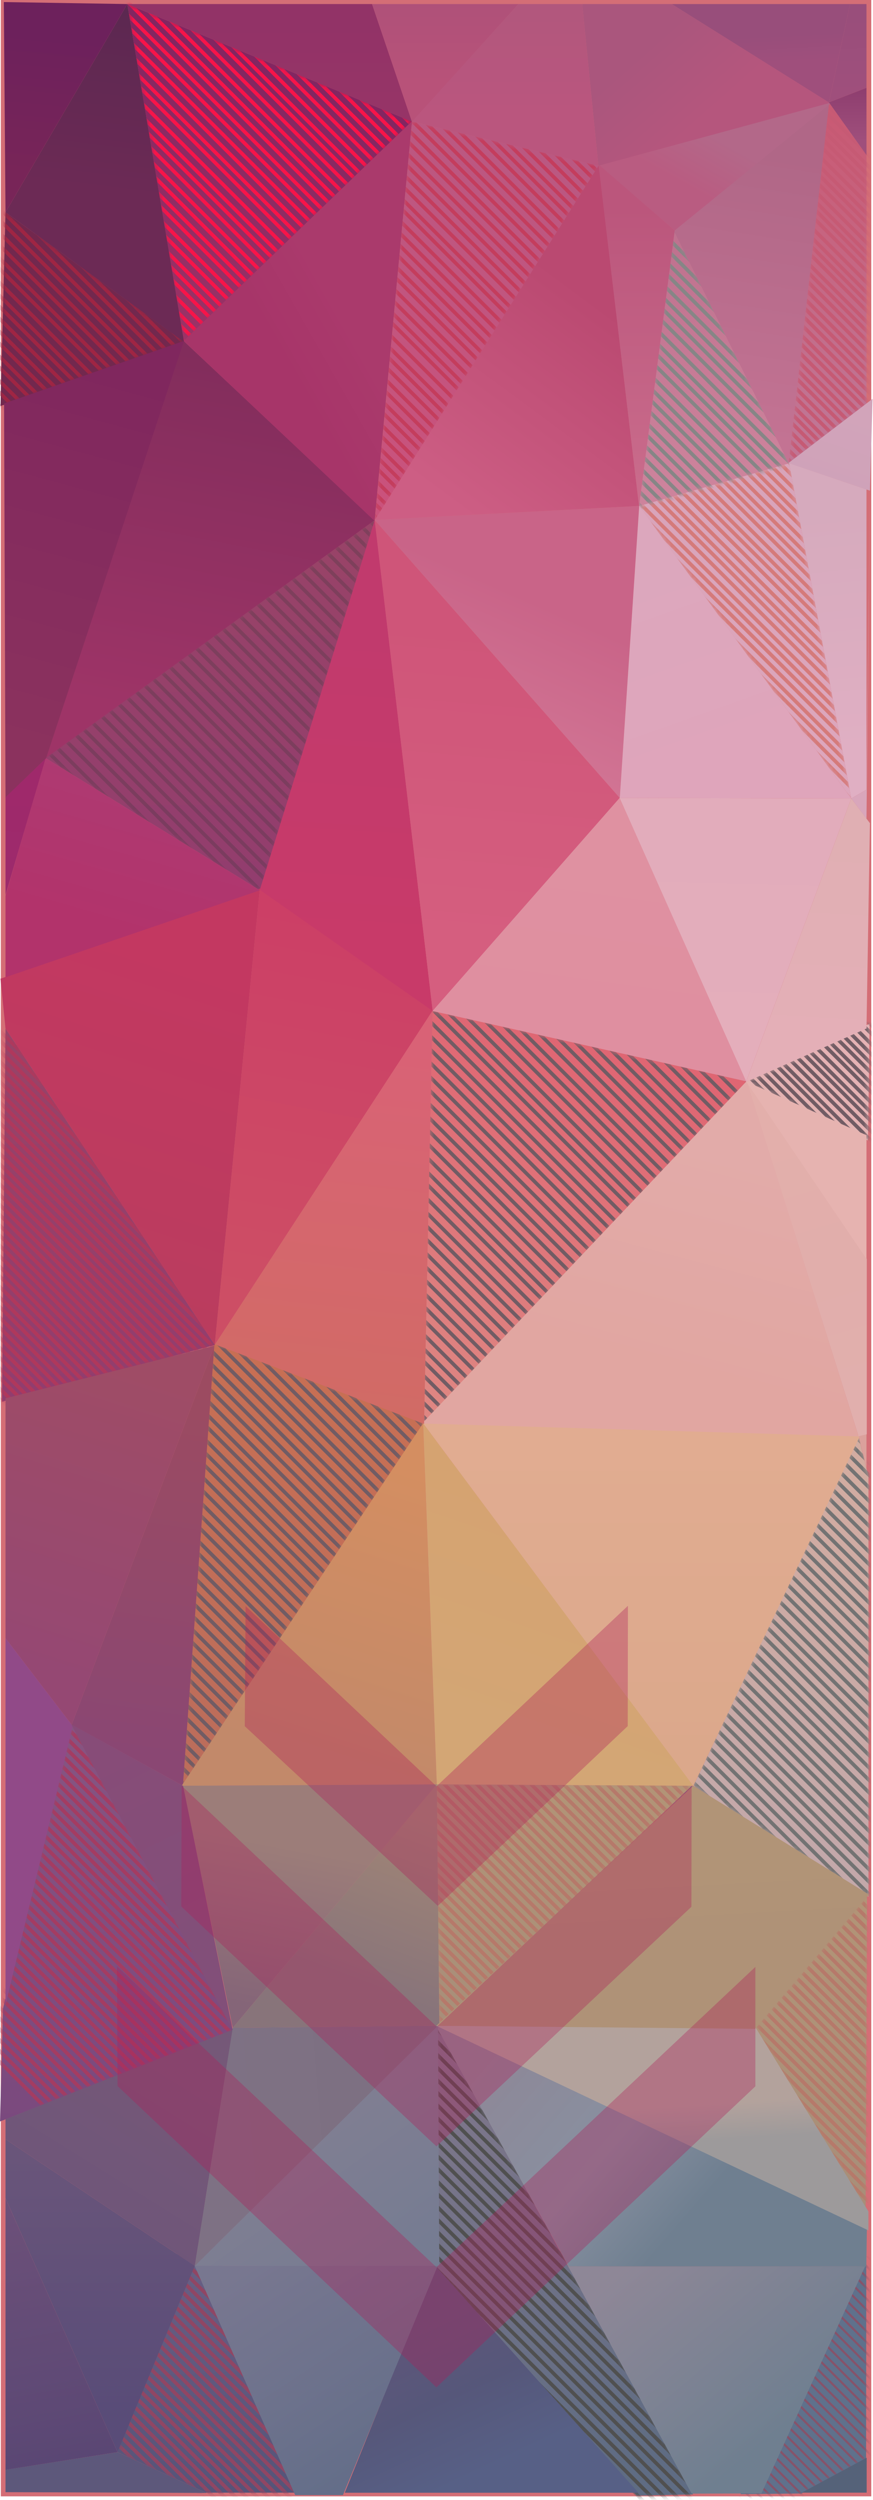 <svg xmlns="http://www.w3.org/2000/svg" xmlns:xlink="http://www.w3.org/1999/xlink" width="204" height="584" viewBox="0 0 204 584"><defs><linearGradient id="pb20wacj3d" x1="48.606%" x2="50%" y1="0%" y2="100%"><stop offset="0%" stop-color="#6E6287"></stop><stop offset="100%" stop-color="#565479"></stop></linearGradient><linearGradient id="cds0yqnphh" x1="46.344%" x2="50%" y1="4.305%" y2="100%"><stop offset="0%" stop-color="#865481"></stop><stop offset="100%" stop-color="#7A497E"></stop></linearGradient><linearGradient id="rs8dsfmprl" x1="47.708%" x2="38.7%" y1="7.13%" y2="97.298%"><stop offset="0%" stop-color="#C76F54"></stop><stop offset="100%" stop-color="#BC6D5B"></stop></linearGradient><linearGradient id="h9i8fupcfp" x1="22.058%" x2="22.058%" y1="8.046%" y2="100%"><stop offset="0%" stop-color="#984368"></stop><stop offset="100%" stop-color="#923D6E"></stop></linearGradient><linearGradient id="jtzgbartst" x1="22.058%" x2="22.058%" y1="8.046%" y2="100%"><stop offset="0%" stop-color="#984368"></stop><stop offset="100%" stop-color="#923D6E"></stop></linearGradient><linearGradient id="k1wfqwgaqx" x1="50%" x2="34.205%" y1="3.647%" y2="100%"><stop offset="0%" stop-color="#BA5881"></stop><stop offset="100%" stop-color="#CA527C"></stop></linearGradient><linearGradient id="5qlh90ptaB" x1="54.63%" x2="28.558%" y1="21.326%" y2="100%"><stop offset="0%" stop-color="#822661"></stop><stop offset="100%" stop-color="#9B3366"></stop></linearGradient><linearGradient id="n9d0fejpuF" x1="55.817%" x2="23.059%" y1="21.326%" y2="100%"><stop offset="0%" stop-color="#72284E"></stop><stop offset="100%" stop-color="#72284E"></stop></linearGradient><linearGradient id="114mu1ij2J" x1="45.241%" x2="19.244%" y1="7.13%" y2="100%"><stop offset="0%" stop-color="#DF6673"></stop><stop offset="100%" stop-color="#DE8682"></stop></linearGradient><linearGradient id="6z01tarhbN" x1="42.264%" x2="0%" y1="11.655%" y2="94.722%"><stop offset="0%" stop-color="#E5B2B4"></stop><stop offset="100%" stop-color="#E4B3B1"></stop></linearGradient><linearGradient id="xgpnnpnxiR" x1="7.398%" x2="84.418%" y1="7.544%" y2="94.22%"><stop offset="0%" stop-color="#7F768B"></stop><stop offset="100%" stop-color="#626D84"></stop></linearGradient><linearGradient id="ztf14atwpV" x1="7.398%" x2="7.398%" y1="1.995%" y2="100%"><stop offset="0%" stop-color="#B29477"></stop><stop offset="100%" stop-color="#A78E79"></stop></linearGradient><linearGradient id="3m1mlpvsuZ" x1="37.103%" x2="53.033%" y1="1.995%" y2="97.342%"><stop offset="0%" stop-color="#80778B"></stop><stop offset="100%" stop-color="#5F6C83"></stop></linearGradient><linearGradient id="8o5yacccxad" x1="7.398%" x2="7.398%" y1="1.995%" y2="100%"><stop offset="0%" stop-color="#B29477"></stop><stop offset="100%" stop-color="#A78E79"></stop></linearGradient><linearGradient id="hpmm7ybzhah" x1="56.602%" x2="50.705%" y1="3.926%" y2="91.256%"><stop offset="0%" stop-color="#D2ACA1"></stop><stop offset="100%" stop-color="#C3A8AA"></stop></linearGradient><linearGradient id="83zxgkge6al" x1="55.377%" x2="58.709%" y1="3.203%" y2="89.055%"><stop offset="0%" stop-color="#D8A4BA"></stop><stop offset="100%" stop-color="#DDA6BC"></stop></linearGradient><linearGradient id="i0v9gc3zuap" x1="45.598%" x2="56.408%" y1="4.833%" y2="89.055%"><stop offset="0%" stop-color="#BF728F"></stop><stop offset="100%" stop-color="#CD839C"></stop></linearGradient><linearGradient id="lj7g37rntat" x1="49.305%" x2="51.012%" y1="4.833%" y2="89.055%"><stop offset="0%" stop-color="#C95A74"></stop><stop offset="100%" stop-color="#C07594"></stop></linearGradient><linearGradient id="1fjyvzgzgaw" x1="1.287%" x2="65.33%" y1="34.231%" y2="65.535%"><stop offset="0%" stop-color="#8E8797"></stop><stop offset="59.901%" stop-color="#8890A0"></stop><stop offset="100%" stop-color="#6F7F90"></stop></linearGradient><linearGradient id="x11hhczpuax" x1="1.287%" x2="65.33%" y1="20.736%" y2="78.83%"><stop offset="0%" stop-color="#8E8797"></stop><stop offset="100%" stop-color="#6F7F90"></stop></linearGradient><linearGradient id="elh50bmhmay" x1="32.235%" x2="65.33%" y1="24.396%" y2="79.191%"><stop offset="0%" stop-color="#5E567A"></stop><stop offset="46.82%" stop-color="#56577A"></stop><stop offset="100%" stop-color="#576086"></stop></linearGradient><linearGradient id="2yphp3cofaz" x1="7.33%" x2="65.33%" y1="11.007%" y2="94.009%"><stop offset="0%" stop-color="#787790"></stop><stop offset="100%" stop-color="#646E89"></stop></linearGradient><linearGradient id="gyinmbb13aA" x1="48.769%" x2="41.961%" y1="96.733%" y2="1.89%"><stop offset="0%" stop-color="#5A4774"></stop><stop offset="100%" stop-color="#6C5079"></stop></linearGradient><linearGradient id="uphk2e12waB" x1="50%" x2="50%" y1="86.539%" y2="5.569%"><stop offset="0%" stop-color="#594C78"></stop><stop offset="100%" stop-color="#69557A"></stop></linearGradient><linearGradient id="kfwnxqcppaC" x1="41.637%" x2="78.825%" y1="80.084%" y2="17.895%"><stop offset="0%" stop-color="#6F5679"></stop><stop offset="100%" stop-color="#755878"></stop></linearGradient><linearGradient id="hf3n38af2aD" x1="95.166%" x2="9.777%" y1="50%" y2="57.026%"><stop offset="0%" stop-color="#7D7081"></stop><stop offset="100%" stop-color="#7E7184"></stop></linearGradient><linearGradient id="6d8rg46psaE" x1="47.463%" x2="50.226%" y1="88.654%" y2="4.488%"><stop offset="0%" stop-color="#914A88"></stop><stop offset="100%" stop-color="#914A88"></stop></linearGradient><linearGradient id="fq9ws9xq8aF" x1="28.809%" x2="51.889%" y1="88.654%" y2="4.488%"><stop offset="0%" stop-color="#914A88"></stop><stop offset="100%" stop-color="#914A88"></stop></linearGradient><linearGradient id="co5hsgcyfaG" x1="36.775%" x2="51.179%" y1="88.654%" y2="4.488%"><stop offset="0%" stop-color="#954873"></stop><stop offset="100%" stop-color="#9F4C66"></stop></linearGradient><linearGradient id="2l799l97yaH" x1="50%" x2="54.094%" y1="93.264%" y2="8.181%"><stop offset="0%" stop-color="#8A4773"></stop><stop offset="100%" stop-color="#9C4B61"></stop></linearGradient><linearGradient id="42lo5p5uyaI" x1="50%" x2="69.318%" y1="93.264%" y2="8.181%"><stop offset="0%" stop-color="#C2896A"></stop><stop offset="100%" stop-color="#D48E61"></stop></linearGradient><linearGradient id="pl7c4mg35aJ" x1="50%" x2="71.756%" y1="93.264%" y2="8.181%"><stop offset="0%" stop-color="#D3A675"></stop><stop offset="100%" stop-color="#D6A270"></stop></linearGradient><linearGradient id="u58xcevrqaK" x1="50%" x2="50%" y1="93.264%" y2="5.802%"><stop offset="0%" stop-color="#DBA88B"></stop><stop offset="100%" stop-color="#E1AC91"></stop></linearGradient><linearGradient id="mvdiav3uxaL" x1="53.789%" x2="73.222%" y1="80.58%" y2="21.516%"><stop offset="0%" stop-color="#E1A6A1"></stop><stop offset="100%" stop-color="#E2ABA9"></stop></linearGradient><linearGradient id="mjnaknhk7aM" x1="51.049%" x2="56.429%" y1="96.138%" y2="7.024%"><stop offset="0%" stop-color="#D16B65"></stop><stop offset="100%" stop-color="#D96276"></stop></linearGradient><linearGradient id="txqqqg0eeaN" x1="50.744%" x2="58.508%" y1="91.784%" y2="6.909%"><stop offset="0%" stop-color="#CD4E65"></stop><stop offset="100%" stop-color="#CC3F66"></stop></linearGradient><linearGradient id="1fchr5ky8aO" x1="35.261%" x2="51.051%" y1="97.394%" y2="11.367%"><stop offset="0%" stop-color="#B93D5E"></stop><stop offset="100%" stop-color="#C33861"></stop></linearGradient><linearGradient id="rpzwmfb46aP" x1="53.236%" x2="74.714%" y1="81.656%" y2="17.115%"><stop offset="0%" stop-color="#B2336B"></stop><stop offset="100%" stop-color="#AE3A72"></stop></linearGradient><linearGradient id="15rvth2pvaQ" x1="52.011%" x2="65.357%" y1="92.589%" y2="5.757%"><stop offset="0%" stop-color="#9E3467"></stop><stop offset="100%" stop-color="#822D5C"></stop></linearGradient><linearGradient id="aehtwwkisaR" x1="44.601%" x2="53.837%" y1="92.368%" y2="5.757%"><stop offset="0%" stop-color="#8B325E"></stop><stop offset="100%" stop-color="#80275E"></stop></linearGradient><linearGradient id="5a3kr2go7aS" x1="50%" x2="51.396%" y1="86.322%" y2="21.742%"><stop offset="0%" stop-color="#C83A69"></stop><stop offset="100%" stop-color="#C13A6D"></stop></linearGradient><linearGradient id="9tpu2kwhtaT" x1="50%" x2="52.808%" y1="86.322%" y2="21.742%"><stop offset="0%" stop-color="#D55E7F"></stop><stop offset="100%" stop-color="#CF5579"></stop></linearGradient><linearGradient id="x7qfy5mvkaU" x1="32.386%" x2="69.743%" y1="98.121%" y2="30.357%"><stop offset="0%" stop-color="#CD5E84"></stop><stop offset="100%" stop-color="#BA4971"></stop></linearGradient><linearGradient id="2cqj7gp3caV" x1="50.91%" x2="56.373%" y1="93.665%" y2="13.434%"><stop offset="0%" stop-color="#C37393"></stop><stop offset="100%" stop-color="#B06787"></stop></linearGradient><linearGradient id="rt54fy0slaW" x1="54.88%" x2="54.88%" y1="93.665%" y2="12.822%"><stop offset="0%" stop-color="#C96B8B"></stop><stop offset="100%" stop-color="#BB567C"></stop></linearGradient><linearGradient id="3dps2r15kaX" x1="62.264%" x2="36.948%" y1="40.263%" y2="65.227%"><stop offset="0%" stop-color="#B36889"></stop><stop offset="100%" stop-color="#B95C81"></stop></linearGradient><linearGradient id="uoqk8dswqaY" x1="54.103%" x2="78.748%" y1="93.665%" y2="13.434%"><stop offset="0%" stop-color="#CFA2B9"></stop><stop offset="100%" stop-color="#D2A4BA"></stop></linearGradient><linearGradient id="63qbki520aZ" x1="39.169%" x2="58.611%" y1="56.196%" y2="36.797%"><stop offset="0%" stop-color="#A73569"></stop><stop offset="100%" stop-color="#AA3A6C"></stop></linearGradient><linearGradient id="0bs97s6icba" x1="38.235%" x2="41.813%" y1="54.316%" y2="0%"><stop offset="0%" stop-color="#6C2A55"></stop><stop offset="100%" stop-color="#5C2851"></stop></linearGradient><linearGradient id="phpcr8ltubb" x1="54.65%" x2="58.543%" y1="83.348%" y2="17.334%"><stop offset="0%" stop-color="#782558"></stop><stop offset="100%" stop-color="#6D215C"></stop></linearGradient><linearGradient id="pe9f7dtmybc" x1="63.464%" x2="63.464%" y1="83.348%" y2="16.174%"><stop offset="0%" stop-color="#963467"></stop><stop offset="100%" stop-color="#923367"></stop></linearGradient><linearGradient id="y5ne7cjl4bd" x1="63.464%" x2="63.464%" y1="66.377%" y2="0%"><stop offset="0%" stop-color="#B85279"></stop><stop offset="100%" stop-color="#AF5179"></stop></linearGradient><linearGradient id="1o28ussghbe" x1="63.464%" x2="63.464%" y1="66.377%" y2="0%"><stop offset="0%" stop-color="#BA567E"></stop><stop offset="100%" stop-color="#B1577D"></stop></linearGradient><linearGradient id="xri3qpwuxbf" x1="56.471%" x2="20.775%" y1="60.679%" y2="34.568%"><stop offset="0%" stop-color="#B5567D"></stop><stop offset="100%" stop-color="#AA567D"></stop></linearGradient><linearGradient id="lbsd6k2mrbg" x1="28.655%" x2="26.117%" y1="62.274%" y2="34.802%"><stop offset="0%" stop-color="#9F4F7C"></stop><stop offset="100%" stop-color="#984E7B"></stop></linearGradient><linearGradient id="w2892mlnkbh" x1="46.882%" x2="46.511%" y1="90.382%" y2="0%"><stop offset="0%" stop-color="#9F4F7C"></stop><stop offset="100%" stop-color="#984E7B"></stop></linearGradient><linearGradient id="2a8cogdoybi" x1="48.623%" x2="48.459%" y1="90.382%" y2="0%"><stop offset="0%" stop-color="#9F4F7C"></stop><stop offset="100%" stop-color="#73235A"></stop></linearGradient><linearGradient id="76u0htvm6bj" x1="62.253%" x2="83.243%" y1="93.95%" y2="41.758%"><stop offset="0%" stop-color="#D27695"></stop><stop offset="100%" stop-color="#C96488"></stop></linearGradient><linearGradient id="m3a7u5afabk" x1="50%" x2="29.893%" y1="86.322%" y2="14.499%"><stop offset="0%" stop-color="#DFA5BB"></stop><stop offset="100%" stop-color="#DCA7BD"></stop></linearGradient><linearGradient id="6v3b3snutbl" x1="50%" x2="48.29%" y1="86.322%" y2="14.499%"><stop offset="0%" stop-color="#E0AFC3"></stop><stop offset="100%" stop-color="#D6AABD"></stop></linearGradient><linearGradient id="s11rfsld1bm" x1="50%" x2="49.895%" y1="86.322%" y2="14.499%"><stop offset="0%" stop-color="#D9A6BB"></stop><stop offset="100%" stop-color="#D6AABD"></stop></linearGradient><linearGradient id="ofytcd2x3bn" x1="50%" x2="59.232%" y1="79.562%" y2="19.479%"><stop offset="0%" stop-color="#DF8FA0"></stop><stop offset="100%" stop-color="#DF91A1"></stop></linearGradient><linearGradient id="iriesuyidbo" x1="48.927%" x2="49.34%" y1="90.884%" y2="16.128%"><stop offset="0%" stop-color="#9D2A6C"></stop><stop offset="100%" stop-color="#9F296B"></stop></linearGradient><linearGradient id="2ulyfoc9dbp" x1="52.676%" x2="54.296%" y1="87.797%" y2="11.135%"><stop offset="0%" stop-color="#E4AEBB"></stop><stop offset="100%" stop-color="#E2ACBB"></stop></linearGradient><linearGradient id="ax5cg5dj5bq" x1="50%" x2="51.764%" y1="86.322%" y2="12.5%"><stop offset="0%" stop-color="#E4AFB7"></stop><stop offset="100%" stop-color="#E0AFB3"></stop></linearGradient><linearGradient id="lb28zxscfbr" x1="54.887%" x2="46.272%" y1="94.098%" y2="9.492%"><stop offset="0%" stop-color="#E1AFAD"></stop><stop offset="48.631%" stop-color="#E1AEAB"></stop><stop offset="100%" stop-color="#E3AFAB"></stop></linearGradient><linearGradient id="bqc8uqkrwbs" x1="10.239%" x2="23.71%" y1="87.641%" y2="21.909%"><stop offset="0%" stop-color="#856578"></stop><stop offset="100%" stop-color="#9C7D79"></stop></linearGradient><linearGradient id="jv9ql70mzbt" x1="60.359%" x2="41.711%" y1="74.665%" y2="4.095%"><stop offset="0%" stop-color="#824F79"></stop><stop offset="100%" stop-color="#874C78"></stop></linearGradient><linearGradient id="2fvft4hhfbu" x1="52.8%" x2="75.281%" y1="79.388%" y2="8.902%"><stop offset=".013%" stop-color="#88747A"></stop><stop offset="100%" stop-color="#A28676"></stop></linearGradient><linearGradient id="prsb7ehb0bv" x1="54.887%" x2="52.525%" y1="57.242%" y2="39.818%"><stop offset="0%" stop-color="#9D9A9B"></stop><stop offset="100%" stop-color="#B3A29C"></stop></linearGradient><linearGradient id="rr3c2v8kebw" x1="54.887%" x2="52.525%" y1="60.184%" y2="35.682%"><stop offset="0%" stop-color="#AF9277"></stop><stop offset="100%" stop-color="#B19477"></stop></linearGradient><linearGradient id="lqf2gqthpbx" x1="37.914%" x2="89.802%" y1="22.233%" y2="94.077%"><stop offset="0%" stop-color="#837F92"></stop><stop offset="100%" stop-color="#767C92"></stop></linearGradient><path id="aluhlx2qua" d="M0 55.343L29.378 0 29.337 47.01 14.219 55.191z"></path><path id="wwlz02pg2c" d="M0 61.675L18.607 0 41.401 71.142 20.642 71.142z"></path><path id="66glx42nlf" d="M14.904 109.644H119.25M14.904 107.85H119.25m-104.345-5.379H119.25m-104.345-1.793H119.25m-104.345 5.379H119.25m-104.345-1.793H119.25M14.904 98.886H119.25M14.904 97.093H119.25M14.904 91.714H119.25M14.904 89.921H119.25m-104.345 5.38H119.25M14.904 93.506H119.25M14.904 88.128H119.25M14.904 86.335H119.25M14.904 80.956H119.25M14.904 79.163H119.25m-104.345 5.38H119.25M14.904 82.748H119.25M14.904 77.371H119.25M14.904 75.578H119.25m-104.345-5.38H119.25M14.904 68.407H119.25M14.904 73.785H119.25M14.904 71.992H119.25m-104.345-5.38H119.25M14.904 64.82H119.25M14.904 59.44H119.25M14.904 57.649H119.25M14.904 63.027H119.25M14.904 61.234H119.25m-104.345-5.38H119.25M14.904 54.063H119.25M14.904 48.683H119.25M14.904 46.89H119.25M14.904 52.27H119.25M14.904 50.476H119.25M14.904 45.097H119.25M14.904 43.304H119.25M14.904 37.925H119.25M14.904 36.132H119.25m-104.345 5.38H119.25M14.904 39.717H119.25M14.904 34.34H119.25M14.904 32.546H119.25M14.904 27.167H119.25M14.904 25.375H119.25M14.904 30.753H119.25M14.904 28.96H119.25"></path><path id="q546elpu5g" d="M0.701 66.637L16.979 0 54.464 71.714 0 93.01z"></path><path id="c28kyv3rbj" d="M14.904 109.644H119.25M14.904 107.85H119.25m-104.345-5.379H119.25m-104.345-1.793H119.25m-104.345 5.379H119.25m-104.345-1.793H119.25M14.904 98.886H119.25M14.904 97.093H119.25M14.904 91.714H119.25M14.904 89.921H119.25m-104.345 5.38H119.25M14.904 93.506H119.25M14.904 88.128H119.25M14.904 86.335H119.25M14.904 80.956H119.25M14.904 79.163H119.25m-104.345 5.38H119.25M14.904 82.748H119.25M14.904 77.371H119.25M14.904 75.578H119.25m-104.345-5.38H119.25M14.904 68.407H119.25M14.904 73.785H119.25M14.904 71.992H119.25m-104.345-5.38H119.25M14.904 64.82H119.25M14.904 59.44H119.25M14.904 57.649H119.25M14.904 63.027H119.25M14.904 61.234H119.25m-104.345-5.38H119.25M14.904 54.063H119.25M14.904 48.683H119.25M14.904 46.89H119.25M14.904 52.27H119.25M14.904 50.476H119.25M14.904 45.097H119.25M14.904 43.304H119.25M14.904 37.925H119.25M14.904 36.132H119.25m-104.345 5.38H119.25M14.904 39.717H119.25M14.904 34.34H119.25M14.904 32.546H119.25M14.904 27.167H119.25M14.904 25.375H119.25M14.904 30.753H119.25M14.904 28.96H119.25"></path><path id="1hstj6nr9k" d="M7.3 0.046L0 103.454 56.287 18.78z"></path><path id="nd3qf9nb5n" d="M20.718 131.918h117.126m-117.126-2.377h117.126m-117.126-6.656h117.126m-117.126-2.219h117.126m-117.126 6.656h117.126m-117.126-2.06h117.126m-117.126-6.815h117.126M20.718 116.23h117.126m-117.126-6.656h117.126m-117.126-2.377h117.126m-117.126 6.656h117.126M20.8 111.712h117.127M20.8 105.056h117.127m-117.21-2.298h117.127M20.718 96.102h117.126M20.718 93.883h117.126M20.718 100.54h117.126M20.718 98.32h117.126M20.718 91.507h117.126m-117.126-2.06h117.126M20.8 82.711h117.127m-117.21-2.298h117.127M20.718 87.069h117.126M20.718 84.85h117.126M20.718 78.194h117.126M20.8 75.896h117.127m-117.21-6.735h117.127m-117.126-2.06h117.126M20.718 73.757h117.126M20.718 71.538h117.126M20.718 64.724h117.126M20.718 62.505h117.126M20.718 55.849h117.126M20.8 53.55h117.127m-117.21 6.735h117.127M20.718 58.068h117.126M20.718 51.412h117.126M20.718 49.034h117.126M20.718 42.378h117.126M20.718 40.16h117.126M20.718 46.816h117.126M20.718 44.597h117.126M20.718 37.941h117.126M20.718 35.722h117.126M20.718 29.066h117.126M20.718 26.69h117.126M20.718 33.345h117.126M20.8 31.205h117.127"></path><path id="1cyr6h43jo" d="M49.747 74.006L0 87.246 0.814 0.057z"></path><path id="f905qjrr6r" d="M14.027 103.454h98.303m-98.303-1.744h98.303m-98.303-5.07h98.303m-98.303-1.744h98.303m-98.303 5.071h98.303m-98.303-1.585h98.303m-98.303-5.07h98.303m-98.303-1.744h98.303m-98.303-5.071h98.303m-98.385-1.664h98.302m-98.22 4.992h98.303M14.027 88.24h98.303m-98.303-5.071h98.303m-98.385-1.664h98.302m-98.22-4.992h98.303m-98.303-1.744h98.303m-98.303 5.072h98.303m-98.303-1.744h98.303m-98.303-5.07h98.303M14.027 71.44h98.303m-98.22-5.15h98.302m-98.385-1.664h98.303m-98.303 5.071h98.303m-98.303-1.743h98.303m-98.303-5.071h98.303M14.11 61.22h98.302m-98.385-5.151h98.303m-98.303-1.585h98.303m-98.303 5.072h98.303m-98.303-1.744h98.303m-98.303-5.071h98.303m-98.303-1.743h98.303m-98.303-5.072h98.303m-98.22-1.664h98.302m-98.385 5.151h98.303M14.027 47.67h98.303m-98.303-5.072h98.303m-98.303-1.743h98.303m-98.303-5.071h98.303m-98.303-1.743h98.303m-98.303 5.071h98.303m-98.303-1.585h98.303m-98.303-5.071h98.303m-98.303-1.743h98.303M13.945 25.72h98.302m-98.22-1.664h98.303m-98.385 4.992h98.302m-98.22-1.664h98.303"></path><path id="ohje595v6s" d="M50.131 86.573L77.104 0 0 55.63z"></path><path id="6he032s62v" d="M20.915 150.361h143.852m-143.852-2.535h143.852m-143.77-7.37h143.852m-143.934-2.614h143.852M20.915 145.29h143.852m-143.852-2.219h143.852m-143.852-7.448h143.852m-143.852-2.536h143.852M20.915 125.64h143.852m-143.935-2.456h143.852m-143.687 7.29h143.852m-143.934-2.298h143.852m-143.852-7.449h143.852M20.832 118.27h143.852m-143.77-7.21h143.853m-143.77-2.616h143.852m-143.934 7.37h143.852m-143.852-2.536h143.852m-143.852-7.449h143.852m-143.852-2.218h143.852M21.079 96.004h143.852M20.915 93.627h143.852m-143.852 7.448h143.852M20.997 98.46h143.852M20.915 91.09h143.852m-143.77-2.455h143.852M20.915 81.107h143.852M20.915 78.73h143.852M20.915 86.178h143.852M20.915 83.643h143.852M20.915 76.194h143.852M20.915 73.658h143.852M20.915 66.21h143.852M21.079 63.833h143.852M20.915 71.28h143.852M20.915 68.746h143.852M20.915 61.297h143.852M20.915 58.762h143.852M20.915 51.313h143.852M20.915 48.778h143.852M20.915 56.226h143.852m-143.77-2.298h143.852m-143.934-7.37h143.852M20.915 44.024h143.852M20.832 36.654h143.852m-143.77-2.456h143.853M20.832 41.567h143.852M20.914 39.11h143.853"></path><path id="3rrr3uuxqw" d="M0.029 93.059L52.333 10.321 8.699 0z"></path><path id="7tf1u25z3z" d="M17.027 124.407H135.78m-118.753-2.06H135.78m-118.753-6.023H135.78m-118.753-2.218H135.78m-118.753 6.18H135.78m-118.753-1.743H135.78m-118.753-6.339H135.78m-118.753-1.902H135.78m-118.753-6.339H135.78m-118.836-1.822h118.754m-118.671 5.943H135.78m-118.753-1.902H135.78m-118.753-6.18H135.78M16.944 98.02h118.754M17.027 92.077H135.78M17.11 89.938h118.753M17.027 95.881H135.78M16.944 93.9h118.754M17.027 87.64H135.78M17.027 85.897H135.78m-118.589-6.34h118.754M17.027 77.657H135.78M16.944 83.757h118.754m-118.59-2.06h118.754m-118.918-6.18h118.754M17.027 73.536H135.78m-118.753-6.34H135.78M17.027 65.453H135.78M17.027 71.475H135.78m-118.753-2.06H135.78m-118.753-6.18H135.78m-118.753-2.06H135.78M17.027 54.993H135.78M17.11 53.013h118.753M17.027 59.114H135.78m-118.836-1.98h118.754m-118.671-6.26H135.78M16.944 48.891h118.754m-118.671-6.26H135.78m-118.836-1.98h118.754m-118.671 6.1H135.78m-118.753-1.9H135.78M16.944 38.75h118.754M17.027 36.769H135.78m-118.836-6.26h118.754M16.944 28.607h118.754M16.944 34.63h118.754M17.027 32.65H135.78"></path><path id="bbu8hvh14A" d="M13.257 78.89L0.083 0 66.614 27.455z"></path><path id="fkuaa192hD" d="M17.014 124.395h118.754m-118.754-2.06h118.754m-118.754-6.023h118.754m-118.754-2.218h118.754m-118.754 6.18h118.754m-118.754-1.743h118.754m-118.754-6.34h118.754m-118.754-1.9h118.754m-118.754-6.34h118.754M16.932 102.13h118.753m-118.67 5.943h118.753M17.014 106.17h118.754M17.014 99.99h118.754M16.932 98.007h118.753m-118.67-5.943h118.753m-118.672-2.14H135.85M17.014 95.87h118.754M16.932 93.888h118.753m-118.67-6.26h118.753M17.014 85.885h118.754m-118.59-6.34h118.754M17.014 77.645h118.754M16.932 83.745h118.753m-118.589-2.06H135.85m-118.918-6.18h118.753m-118.67-1.982h118.753M17.014 67.184h118.754M17.014 65.441h118.754M17.014 71.463h118.754m-118.754-2.06h118.754m-118.754-6.18h118.754m-118.754-2.06h118.754M17.014 54.981h118.754M17.096 53H135.85M17.014 59.102h118.754m-118.836-1.98h118.753m-118.67-6.26h118.753M16.932 48.88h118.753m-118.67-6.26h118.753M16.932 40.64h118.753m-118.67 6.1h118.753m-118.754-1.9h118.754M16.932 38.737h118.753m-118.67-1.981h118.753m-118.836-6.26h118.753M16.932 28.595h118.753M16.932 34.617h118.753m-118.67-1.98h118.753"></path><path id="vqmiqt4juE" d="M42.797 30.189L0 45.272 1.163 0z"></path><path id="xcmxmylvdH" d="M17.014 124.395h118.754m-118.754-2.06h118.754m-118.754-6.023h118.754m-118.754-2.218h118.754m-118.754 6.18h118.754m-118.754-1.743h118.754m-118.754-6.34h118.754m-118.754-1.9h118.754m-118.754-6.34h118.754M16.932 102.13h118.753m-118.67 5.943h118.753M17.014 106.17h118.754M17.014 99.99h118.754M16.932 98.007h118.753m-118.67-5.943h118.753m-118.672-2.14H135.85M17.014 95.87h118.754M16.932 93.888h118.753m-118.67-6.26h118.753M17.014 85.885h118.754m-118.59-6.34h118.754M17.014 77.645h118.754M16.932 83.745h118.753m-118.589-2.06H135.85m-118.918-6.18h118.753m-118.67-1.982h118.753M17.014 67.184h118.754M17.014 65.441h118.754M17.014 71.463h118.754m-118.754-2.06h118.754m-118.754-6.18h118.754m-118.754-2.06h118.754M17.014 54.981h118.754M17.096 53H135.85M17.014 59.102h118.754m-118.836-1.98h118.753m-118.67-6.26h118.753M16.932 48.88h118.753m-118.67-6.26h118.753M16.932 40.64h118.753m-118.67 6.1h118.753m-118.754-1.9h118.754M16.932 38.737h118.753m-118.67-1.981h118.753m-118.836-6.26h118.753M16.932 28.595h118.753M16.932 34.617h118.753m-118.67-1.98h118.753"></path><path id="5al9bnsuwI" d="M2.093 0.013L75.537 16.465 0 96.326z"></path><path id="1m3iw9kjcL" d="M19.22 139.573h133.394M19.22 137.196h133.394M19.22 130.382h133.394M19.22 128.004h133.394m-133.312 6.894h133.394m-133.476-2.14h133.394M19.22 125.945h133.394M19.22 123.567h133.394m-133.312-6.894h133.394M19.22 114.375h133.394M19.22 121.19h133.394m-133.312-2.298h133.394m-133.394-6.815h133.394M19.22 109.78h133.394M19.22 102.965h133.394M19.22 100.588h133.394M19.22 107.402h133.394M19.22 105.184h133.394M19.22 98.21h133.394M19.22 96.15h133.394M19.302 89.097h133.394M19.302 86.88h133.394M19.22 93.773h133.394M19.22 91.396h133.394M19.22 84.582h133.394M19.302 82.284h133.394M19.22 75.39h133.394M19.22 73.171h133.394M19.22 79.986h133.394M19.22 77.609h133.394M19.22 70.794h133.394M19.22 68.417h133.394M19.22 61.602h133.394M19.302 59.305h133.394M19.22 66.357h133.394M19.22 63.98h133.394M19.22 57.165h133.394M19.22 54.788h133.394M19.302 47.894h133.394M19.22 45.596h133.394M19.22 52.411h133.394M19.22 50.192h133.394M19.22 43.378h133.394M19.22 41h133.394M19.22 34.186h133.394M19.22 31.809h133.394M19.22 38.623h133.394m-133.312-2.14h133.394"></path><path id="oggmou5htM" d="M28.879 0.058L0.037 13.661 28.498 27.334z"></path><path id="jfq3mg32aP" d="M13.279 98.363H106.7M13.197 96.7h93.422m-93.34-4.833H106.7M13.28 90.28H106.7M13.28 95.035H106.7M13.197 93.53h93.422m-93.422-4.755h93.422M13.197 87.19h93.422m-93.34-4.833H106.7m-93.504-1.664h93.422m-93.422 4.754h93.422m-93.258-1.585h93.423m-93.587-4.754h93.422m-93.34-1.664H106.7M13.114 72.69h93.423m-93.34-1.664h93.422M13.197 75.78h93.422m-93.34-1.505H106.7M13.197 69.44h93.422m-93.34-1.506H106.7M13.28 63.023H106.7M13.28 61.438H106.7M13.197 66.27h93.422m-93.34-1.664H106.7M13.28 59.853H106.7m-93.34-1.664h93.423m-93.587-4.754h93.422M13.28 51.77H106.7M13.28 56.684H106.7M13.28 54.94H106.7M13.28 50.186H106.7m-93.504-1.664h93.422m-93.422-4.754h93.422m-93.34-1.664H106.7m-93.504 4.992h93.422m-93.422-1.744h93.422m-93.34-4.675H106.7m-93.504-1.664h93.422m-93.258-4.912h93.423m-93.505-1.506H106.7M13.197 37.27h93.422m-93.422-1.426h93.422M13.28 31.01H106.7m-93.504-1.664h93.422m-93.34-4.833H106.7M13.28 22.928H106.7m-93.504 4.675h93.422m-93.258-1.426h93.423"></path><path id="430rcrdv1Q" d="M0.072 0L0.072 56.215 59.848 0.458z"></path><path id="bttux4x2nT" d="M14.904 109.644H119.25M14.904 107.85H119.25m-104.345-5.379H119.25m-104.345-1.793H119.25m-104.345 5.379H119.25m-104.345-1.793H119.25M14.904 98.886H119.25M14.904 97.093H119.25M14.904 91.714H119.25M14.904 89.921H119.25m-104.345 5.38H119.25M14.904 93.506H119.25M14.904 88.128H119.25M14.904 86.335H119.25M14.904 80.956H119.25M14.904 79.163H119.25m-104.345 5.38H119.25M14.904 82.748H119.25M14.904 77.371H119.25M14.904 75.578H119.25m-104.345-5.38H119.25M14.904 68.407H119.25M14.904 73.785H119.25M14.904 71.992H119.25m-104.345-5.38H119.25M14.904 64.82H119.25M14.904 59.44H119.25M14.904 57.649H119.25M14.904 63.027H119.25M14.904 61.234H119.25m-104.345-5.38H119.25M14.904 54.063H119.25M14.904 48.683H119.25M14.904 46.89H119.25M14.904 52.27H119.25M14.904 50.476H119.25M14.904 45.097H119.25M14.904 43.304H119.25M14.904 37.925H119.25M14.904 36.132H119.25m-104.345 5.38H119.25M14.904 39.717H119.25M14.904 34.34H119.25M14.904 32.546H119.25M14.904 27.167H119.25M14.904 25.375H119.25M14.904 30.753H119.25M14.904 28.96H119.25"></path><path id="49u87gs7zU" d="M0.103 0.04L0.65 57.375 59.776 0.381z"></path><path id="2sxi7k5jpX" d="M14.904 109.644H119.25M14.904 107.85H119.25m-104.345-5.379H119.25m-104.345-1.793H119.25m-104.345 5.379H119.25m-104.345-1.793H119.25M14.904 98.886H119.25M14.904 97.093H119.25M14.904 91.714H119.25M14.904 89.921H119.25m-104.345 5.38H119.25M14.904 93.506H119.25M14.904 88.128H119.25M14.904 86.335H119.25M14.904 80.956H119.25M14.904 79.163H119.25m-104.345 5.38H119.25M14.904 82.748H119.25M14.904 77.371H119.25M14.904 75.578H119.25m-104.345-5.38H119.25M14.904 68.407H119.25M14.904 73.785H119.25M14.904 71.992H119.25m-104.345-5.38H119.25M14.904 64.82H119.25M14.904 59.44H119.25M14.904 57.649H119.25M14.904 63.027H119.25M14.904 61.234H119.25m-104.345-5.38H119.25M14.904 54.063H119.25M14.904 48.683H119.25M14.904 46.89H119.25M14.904 52.27H119.25M14.904 50.476H119.25M14.904 45.097H119.25M14.904 43.304H119.25M14.904 37.925H119.25M14.904 36.132H119.25m-104.345 5.38H119.25M14.904 39.717H119.25M14.904 34.34H119.25M14.904 32.546H119.25M14.904 27.167H119.25M14.904 25.375H119.25M14.904 30.753H119.25M14.904 28.96H119.25"></path><path id="lpf6mqokvY" d="M0 56.501L0.473 0 60.182 109.085 47.022 109.379z"></path><path id="3b60fv5fxab" d="M16.54 129.664h128.05m-128.05-2.06h128.05m-128.05-6.34h128.05m-128.05-2.06h128.05m-127.967 6.26h128.049m-128.05-2.06h128.05m-128.132-6.26h128.05m-128.05-2.06h128.05m-128.05-6.339h128.05m-128.05-2.06h128.05m-127.967 6.26h128.049m-128.132-2.14h128.05m-128.05-6.18h128.05m-127.967-2.14h128.049M16.54 96.225h128.05m-128.05-2.06h128.05m-128.05 6.18h128.05m-128.05-2.06h128.05m-127.967-6.26h128.049m-128.05-2.06h128.05M16.54 83.706h128.05m-128.05-2.06h128.05M16.54 87.827h128.05m-128.05-2.06h128.05m-127.967-6.26h128.049M16.54 77.366h128.05m-128.05-6.18h128.05m-127.967-2.14h128.049M16.54 75.307h128.05m-128.05-2.06h128.05M16.54 66.907h128.05m-128.05-2.06h128.05m-127.967-6.26h128.049m-128.05-2.06h128.05M16.54 62.787h128.05m-128.05-2.06h128.05m-128.05-6.34h128.05m-128.05-2.06h128.05m-127.967-6.26h128.049M16.54 43.928h128.05m-128.05 6.34h128.05m-127.967-2.14h128.049M16.54 41.868h128.05m-128.05-2.06h128.05m-128.05-6.34h128.05m-128.05-2.06h128.05m-128.05 6.34h128.05m-127.967-2.14h128.049"></path><path id="rnn9vxbdtac" d="M26.05 0.054L25.735 73.094 0.074 30.807z"></path><path id="zj12edk13af" d="M14.796 109.54h104.345m-104.345-1.793h104.345m-104.345-5.38h104.345m-104.345-1.792h104.345m-104.345 5.379h104.345M14.796 104.16h104.345M14.796 98.78h104.345M14.796 96.99h104.345M14.796 91.61h104.345M14.796 89.817h104.345M14.796 95.196h104.345M14.796 93.403h104.345M14.796 88.024h104.345M14.796 86.231h104.345M14.796 80.852h104.345M14.796 79.06h104.345M14.796 84.44h104.345M14.796 82.644h104.345M14.796 77.266h104.345M14.796 75.473h104.345M14.796 70.094h104.345M14.796 68.301h104.345m-104.345 5.38h104.345M14.796 71.886h104.345M14.796 66.51h104.345M14.796 64.716h104.345m-104.345-5.38h104.345M14.796 57.545h104.345M14.796 62.923h104.345M14.796 61.13h104.345M14.796 55.75h104.345M14.796 53.959h104.345m-104.345-5.38h104.345M14.796 46.787h104.345M14.796 52.165h104.345M14.796 50.372h104.345m-104.345-5.38h104.345M14.796 43.2h104.345M14.796 37.821h104.345M14.796 36.028h104.345M14.796 41.407h104.345M14.796 39.614h104.345M14.796 34.235h104.345M14.796 32.442h104.345M14.796 27.063h104.345M14.796 25.27h104.345M14.796 30.65h104.345M14.796 28.855h104.345"></path><path id="es969ya7aag" d="M40.936 107.519L40.936 9.432 38.632 0.056 0.038 81.602z"></path><path id="0ysb6ctniaj" d="M18.854 124.804h112.828m-112.828-2.06h112.828m-112.828-6.34h112.828m-112.828-2.06h112.828m-112.746 6.26h112.828m-112.91-2.14h112.828m-112.746-6.259h112.828m-112.91-2.14h112.828m-112.746-6.26h112.828m-112.91-2.139h112.828m-112.828 6.34h112.828m-112.828-2.06h112.828m-112.828-6.34h112.828m-112.828-2.06h112.828m-112.828-6.34h112.828m-112.828-2.06h112.828m-112.746 6.26h112.828m-112.91-2.139h112.828m-112.828-6.18h112.828m-112.828-2.22h112.828m-112.828-6.18h112.828M18.854 76.468h112.828m-112.828 6.34h112.828m-112.828-2.06h112.828m-112.828-6.34h112.828m-112.828-2.06h112.828m-112.828-6.34h112.828m-112.828-2.06h112.828m-112.828 6.34h112.828M18.854 68.069h112.828M18.854 61.89h112.828m-112.828-2.22h112.828M18.854 53.49h112.828M18.854 51.271h112.828M18.854 57.61h112.828M18.854 55.55h112.828M18.854 49.21h112.828M18.854 47.15h112.828M18.854 40.811h112.828m-112.828-2.06h112.828M18.854 45.09h112.828M18.854 42.87h112.828m-112.828-6.18h112.828M18.854 34.47h112.828m-112.828-6.18h112.828M18.854 26.073h112.828M18.854 32.412h112.828m-112.828-2.06h112.828"></path><path id="20ko1vgkzak" d="M49.585 78.34L35.077 0.026 0 10z"></path><path id="5qrztfps9an" d="M15.493 103.841h93.423m-93.423-1.743h93.423m-93.423-5.23h93.423m-93.423-1.743h93.423m-93.34 5.15h93.422m-93.505-1.663h93.423m-93.34-5.31h93.422M15.493 91.64h93.423m-93.34-5.15h93.422m-93.505-1.823h93.423m-93.423 5.23h93.423m-93.423-1.744h93.423m-93.423-5.23h93.423M15.493 81.18h93.423m-93.423-5.23h93.423m-93.423-1.743h93.423m-93.34 5.31h93.422m-93.505-1.823h93.423M15.493 72.62h93.423M15.493 70.72h93.423m-93.423-5.072h93.423m-93.423-1.901h93.423m-93.423 5.23h93.423m-93.423-1.744h93.423m-93.423-5.23h93.423m-93.34-1.664h93.422M15.493 55.03h93.423m-93.423-1.584h93.423m-93.423 5.23h93.423m-93.423-1.902h93.423m-93.423-5.072h93.423m-93.423-1.901h93.423m-93.423-5.072h93.423m-93.423-1.901h93.423m-93.423 5.23h93.423m-93.423-1.585h93.423m-93.34-5.31h93.422M15.493 39.5h93.423m-93.423-5.23h93.423m-93.423-1.743h93.423m-93.423 5.23h93.423m-93.423-1.902h93.423m-93.423-5.072h93.423m-93.423-1.901h93.423M15.493 23.81h93.423m-93.34-1.822h93.422m-93.505 5.309h93.423m-93.423-1.743h93.423"></path><path id="9pagpcps1ao" d="M8.086 0L35.071 54.603 0 64.574z"></path><path id="j3jl2bo8iar" d="M19.133 126.362H133.24m-114.024-2.14h114.106m-114.188-6.418H133.24m-114.106-2.06H133.24m-114.024 6.26h114.106m-114.188-1.982H133.24m-113.941-6.497h114.105m-114.27-2.06H133.24m-114.024-6.26h114.106m-114.188-2.298H133.24m-114.024 6.418h114.106m-114.188-2.14H133.24m-114.106-6.338H133.24M19.133 98.628H133.24m-114.106-6.34H133.24M19.215 90.15h114.106M19.215 96.647h114.106M19.215 94.428h114.106m-114.188-6.26H133.24M19.133 85.95H133.24M19.215 79.69h114.106M19.133 77.392H133.24m-114.106 6.34H133.24M19.133 81.67H133.24M19.215 75.253h114.106m-114.106-2.06h114.106M19.133 66.773H133.24m-114.024-1.98h114.106M19.133 71.21H133.24M19.133 68.834H133.24m-114.106-6.18H133.24M19.133 60.277H133.24M19.133 54.096H133.24M19.215 51.798h114.106M19.133 58.216H133.24M19.133 56.315H133.24M19.215 49.738h114.106M19.133 47.757H133.24M19.215 41.339h114.106m-114.188-2.14H133.24M19.215 45.617h114.106M19.133 43.32H133.24M19.133 37.14H133.24M19.133 34.762H133.24m-114.106-6.18H133.24m-113.941-2.22h114.105M19.133 32.86H133.24M19.215 30.72h114.106"></path><path id="mtrw3hio2as" d="M9.478 0L18.258 12.303 18.258 70.435 0.062 84.299z"></path><path id="rd13w1rwoav" d="M14.43 97.141h87.264m-87.182-1.664h87.264M14.43 90.644h87.264M14.43 89.059h87.264m-87.182 4.833h87.264m-87.264-1.584h87.264m-87.182-4.992h87.264M14.43 85.73h87.264m-87.182-4.675h87.264M14.43 79.233h87.264m-87.182 4.834h87.264M14.43 82.56h87.264M14.43 77.65h87.264M14.43 75.905h87.264M14.43 71.151h87.264m-87.182-1.664h87.264M14.512 74.4h87.264m-87.264-1.585h87.264M14.43 67.981h87.264M14.43 66.238h87.264m-87.182-4.833h87.264M14.43 59.74h87.264m-87.182 4.833h87.264M14.512 62.99h87.264m-87.264-4.912h87.264m-87.264-1.585h87.264M14.43 51.658h87.264m-87.182-1.505h87.264M14.43 54.986h87.264m-87.182-1.822h87.264M14.43 48.489h87.264M14.43 46.587h87.264m-87.182-4.675h87.264m-87.264-1.743h87.264M14.43 45.002h87.264M14.43 43.576h87.264m-87.182-4.992h87.264M14.43 37.078h87.264m-87.182-4.992h87.264m-87.264-1.584h87.264m-87.264 4.912h87.264M14.43 33.592h87.264M14.43 28.996h87.264M14.43 27.094h87.264M14.43 22.34h87.264m-87.182-1.664h87.264M14.43 25.668h87.264m-87.182-1.664h87.264"></path></defs><g fill="none" fill-rule="evenodd"><path fill="#D46E76" d="M0.196 0H203.596V583.162H0.196z"></path><g transform="translate(173.055 527.294)"><mask id="qiih44bokb" fill="#fff"><use xlink:href="#aluhlx2qua"></use></mask><use fill="#5F718C" xlink:href="#aluhlx2qua"></use><g stroke="#86536A" stroke-linecap="square" stroke-width=".5" mask="url(#qiih44bokb)"><path d="M-32.78 41.31l73.783 73.784m-72.515-75.051l73.783 73.783m-69.98-77.586l73.784 73.783m-72.516-75.051l73.784 73.783m-77.587-69.98l73.783 73.783m-72.515-75.05l73.783 73.782m-69.98-77.586l73.783 73.783m-72.515-75.05l73.783 73.782m-69.98-77.586l73.784 73.783m-72.516-75.051l73.783 73.783m-77.586-69.98l73.783 73.783m-72.515-75.05l73.783 73.782m-69.98-77.586L56.217 99.88m-72.515-75.05l73.783 73.782m-69.98-77.586L61.29 94.809m-72.516-75.051L62.556 93.54M-15.03 23.56l73.783 73.783m-72.515-75.05L60.02 96.077M-9.96 18.49l73.783 73.783M-8.69 17.223l73.783 73.782M-4.888 13.42l73.783 73.783M-3.62 12.15l73.783 73.783m-77.586-69.98L66.36 89.737m-72.515-75.05L67.628 88.47m-69.98-77.587l73.783 73.783M-1.084 9.616l73.783 73.782M2.719 5.812l73.783 73.783M3.987 4.545L77.77 78.326M.184 8.347l73.783 73.784M1.45 7.08l73.783 73.783M5.254 3.276L79.039 77.06M6.523 2.01l73.783 73.783M10.326-1.795L84.11 71.988M11.594-3.062L85.377 70.72M7.791.74l73.783 73.784M9.058-.527l73.783 73.783M12.861-4.331l73.784 73.783M14.13-5.598l73.783 73.783M17.933-9.402l73.783 73.783m-72.515-75.05l73.783 73.782M15.397-6.867L89.18 66.918M16.665-8.134l73.783 73.783m-69.98-77.587l73.784 73.784M21.737-13.205L95.52 60.578M25.54-17.01l73.783 73.783m-72.515-75.05l73.783 73.782m-77.587-69.98L96.787 59.31M24.272-15.741l73.783 73.783"></path></g></g><g transform="translate(27.454 511.157)"><mask id="6e0z4p1lqe" fill="#fff"><use xlink:href="#wwlz02pg2c"></use></mask><use fill="url(#pb20wacj3d)" xlink:href="#wwlz02pg2c"></use><g mask="url(#6e0z4p1lqe)"><g transform="translate(-32.61 -15.111)"><use stroke="#904664" stroke-linecap="square" stroke-width=".85" transform="rotate(45 67.033 67.555)" xlink:href="#66glx42nlf"></use></g></g></g><g transform="translate(.008 402.57)"><mask id="66mx6x7dbi" fill="#fff"><use xlink:href="#q546elpu5g"></use></mask><use fill="url(#cds0yqnphh)" xlink:href="#q546elpu5g"></use><g mask="url(#66mx6x7dbi)"><g transform="translate(-34.237 -15.111)"><use stroke="#A43C62" stroke-linecap="square" stroke-width=".85" transform="rotate(45 67.033 67.555)" xlink:href="#c28kyv3rbj"></use></g></g></g><g transform="translate(42.688 313.707)"><mask id="nqwfwx79mm" fill="#fff"><use xlink:href="#1hstj6nr9k"></use></mask><use fill="url(#rs8dsfmprl)" xlink:href="#1hstj6nr9k"></use><g mask="url(#nqwfwx79mm)"><g transform="translate(-55.17 -26.877)"><use stroke="#715C64" stroke-linecap="square" stroke-width=".85" transform="rotate(45 79.273 79.35)" xlink:href="#nd3qf9nb5n"></use></g></g></g><g transform="translate(.473 240.195)"><mask id="4z2ptlt2mq" fill="#fff"><use xlink:href="#1cyr6h43jo"></use></mask><use fill="url(#h9i8fupcfp)" xlink:href="#1cyr6h43jo"></use><g mask="url(#4z2ptlt2mq)"><g transform="translate(-58.194 -13.43)"><use stroke="#AF385C" stroke-linecap="square" stroke-width=".85" transform="rotate(45 63.137 63.801)" xlink:href="#f905qjrr6r"></use></g></g></g><g transform="translate(10.591 121.411)"><mask id="18vq1dus9u" fill="#fff"><use xlink:href="#ohje595v6s"></use></mask><use fill="url(#jtzgbartst)" xlink:href="#ohje595v6s"></use><g mask="url(#18vq1dus9u)"><g transform="translate(-40.75 -61.504)"><use stroke="#3B3B3B" stroke-linecap="square" stroke-opacity=".268" stroke-width=".85" transform="rotate(45 92.821 92.349)" xlink:href="#6he032s62v"></use></g></g></g><g transform="translate(87.578 28.401)"><mask id="v39lar7rjy" fill="#fff"><use xlink:href="#3rrr3uuxqw"></use></mask><use fill="url(#k1wfqwgaqx)" xlink:href="#3rrr3uuxqw"></use><g mask="url(#v39lar7rjy)"><g transform="translate(-60.171 -32.929)"><use stroke="#C43D5D" stroke-linecap="square" stroke-width=".85" transform="rotate(45 76.394 76.576)" xlink:href="#7tf1u25z3z"></use></g></g></g><g transform="translate(29.663 .947)"><mask id="4re5stimxC" fill="#fff"><use xlink:href="#bbu8hvh14A"></use></mask><use fill="url(#5qlh90ptaB)" xlink:href="#bbu8hvh14A"></use><g mask="url(#4re5stimxC)"><g transform="translate(-43.076 -42.454)"><use stroke="#F71449" stroke-linecap="square" stroke-width=".85" opacity=".274" transform="rotate(45 76.382 76.564)" xlink:href="#fkuaa192hD"></use></g></g></g><g transform="translate(.124 49.58)"><mask id="drsm59wbcG" fill="#fff"><use xlink:href="#vqmiqt4juE"></use></mask><use fill="url(#n9d0fejpuF)" xlink:href="#vqmiqt4juE"></use><g mask="url(#drsm59wbcG)"><g transform="translate(-64.94 -67.331)"><use stroke="#9F2543" stroke-linecap="square" stroke-width=".85" transform="rotate(45 76.382 76.564)" xlink:href="#xcmxmylvdH"></use></g></g></g><g transform="translate(98.975 236.161)"><mask id="tgj5stam2K" fill="#fff"><use xlink:href="#5al9bnsuwI"></use></mask><use fill="url(#114mu1ij2J)" xlink:href="#5al9bnsuwI"></use><g mask="url(#tgj5stam2K)"><g transform="translate(-63.544 -41.333)"><use stroke="#715C64" stroke-linecap="square" stroke-width=".85" opacity=".158" transform="rotate(45 85.902 85.737)" xlink:href="#1m3iw9kjcL"></use></g></g></g><g transform="translate(174.335 239.075)"><mask id="no6s3wu7vO" fill="#fff"><use xlink:href="#oggmou5htM"></use></mask><use fill="url(#6z01tarhbN)" xlink:href="#oggmou5htM"></use><g mask="url(#no6s3wu7vO)"><g transform="translate(-55.403 -36.29)"><use stroke="#715C64" stroke-linecap="square" stroke-width=".85" opacity=".158" transform="rotate(45 59.91 60.692)" xlink:href="#jfq3mg32aP"></use></g></g></g><g transform="translate(101.999 416.802)"><mask id="wm8xneb58S" fill="#fff"><use xlink:href="#430rcrdv1Q"></use></mask><use fill="url(#xgpnnpnxiR)" xlink:href="#430rcrdv1Q"></use><g mask="url(#wm8xneb58S)"><g transform="translate(-40.168 59.073)"><use stroke="#454545" stroke-linecap="square" stroke-width=".85" opacity=".438" transform="rotate(45 67.033 67.555)" xlink:href="#bttux4x2nT"></use></g></g></g><g transform="translate(101.883 416.802)"><mask id="k65lxgzjnW" fill="#fff"><use xlink:href="#49u87gs7zU"></use></mask><use fill="url(#ztf14atwpV)" xlink:href="#49u87gs7zU"></use><g mask="url(#k65lxgzjnW)"><g transform="translate(-39.122 -42.79)"><use stroke="#B6796A" stroke-linecap="square" stroke-width=".85" transform="rotate(45 67.033 67.555)" xlink:href="#2sxi7k5jpX"></use></g></g></g><g transform="translate(101.766 473.617)"><mask id="b4ayp2vc1aa" fill="#fff"><use xlink:href="#lpf6mqokvY"></use></mask><use fill="url(#3m1mlpvsuZ)" xlink:href="#lpf6mqokvY"></use><g mask="url(#b4ayp2vc1aa)"><g transform="translate(-48.89 -26.653)"><use stroke="#505050" stroke-linecap="square" stroke-width=".85" transform="rotate(45 80.552 80.582)" xlink:href="#3b60fv5fxab"></use></g></g></g><g transform="translate(176.544 442.912)"><mask id="s4fl5g16pae" fill="#fff"><use xlink:href="#rnn9vxbdtac"></use></mask><use fill="url(#8o5yacccxad)" xlink:href="#rnn9vxbdtac"></use><g mask="url(#s4fl5g16pae)"><g transform="translate(-57.148 -41.781)"><use stroke="#B6796A" stroke-linecap="square" stroke-width=".85" transform="rotate(45 66.925 67.451)" xlink:href="#zj12edk13af"></use></g></g></g><g transform="translate(162.007 335.559)"><mask id="vdgxqkt5xai" fill="#fff"><use xlink:href="#es969ya7aag"></use></mask><use fill="url(#hpmm7ybzhah)" xlink:href="#es969ya7aag"></use><g mask="url(#vdgxqkt5xai)"><g transform="translate(-49.356 -20.714)"><use stroke="#737373" stroke-linecap="square" stroke-width=".85" transform="rotate(45 75.261 75.484)" xlink:href="#0ysb6ctniaj"></use></g></g></g><g transform="translate(149.331 108.188)"><mask id="rc8dh0iinam" fill="#fff"><use xlink:href="#20ko1vgkzak"></use></mask><use fill="url(#83zxgkge6al)" xlink:href="#20ko1vgkzak"></use><g mask="url(#rc8dh0iinam)"><g transform="translate(-36.912 -22.395)"><use stroke="#D57A7A" stroke-linecap="square" stroke-width=".85" transform="rotate(45 62.206 62.96)" xlink:href="#5qrztfps9an"></use></g></g></g><g transform="translate(149.331 53.615)"><mask id="a7oicxl2caq" fill="#fff"><use xlink:href="#9pagpcps1ao"></use></mask><use fill="url(#i0v9gc3zuap)" xlink:href="#9pagpcps1ao"></use><g mask="url(#a7oicxl2caq)"><g transform="translate(-76.801 -26.205)"><use stroke="#868686" stroke-linecap="square" stroke-width=".85" transform="rotate(45 76.22 76.408)" xlink:href="#j3jl2bo8iar"></use></g></g></g><g transform="translate(184.22 23.919)"><mask id="fe83sku5eau" fill="#fff"><use xlink:href="#mtrw3hio2as"></use></mask><use fill="url(#lj7g37rntat)" xlink:href="#mtrw3hio2as"></use><g mask="url(#fe83sku5eau)"><g transform="translate(-52.728 -14.999)"><use stroke="#C65A74" stroke-linecap="square" stroke-width=".85" transform="rotate(45 58.107 58.955)" xlink:href="#rd13w1rwoav"></use></g></g></g><path fill="url(#1fjyvzgzgaw)" d="M101.626 472.791L202.57 520.647 202.431 529.479 132.895 529.479z"></path><path fill="url(#x11hhczpuax)" d="M161.616 582.522L177.929 582.476 202.15 529.452 132.779 529.479z"></path><path fill="url(#elh50bmhmay)" d="M101.883 529.479L149.197 582.315 80.56 582.315z"></path><path fill="url(#2yphp3cofaz)" d="M45.498 529.327L102.348 529.13 80.135 582.864 68.971 582.864z"></path><path fill="#5D587B" d="M1.287 576.932L27.454 572.833 48.227 582.358 1.287 582.181z"></path><path fill="url(#gyinmbb13aA)" d="M1.287 513.51L27.454 572.833 1.287 576.951z"></path><path fill="url(#uphk2e12waB)" d="M1.287 513.489L27.454 572.833 45.495 529.327 1.287 499.727z"></path><path fill="url(#kfwnxqcppaC)" d="M1.287 499.727L45.498 529.327 54.388 474.145 1.287 495.055z"></path><path fill="url(#hf3n38af2aD)" d="M102.649 473.214L45.498 529.327 54.388 473.697z"></path><path fill="url(#6d8rg46psaE)" d="M1.287 468.324L1.287 404.748 17.104 402.795z"></path><path fill="url(#fq9ws9xq8aF)" d="M1.287 382.687L1.287 404.86 16.755 402.907z"></path><path fill="url(#co5hsgcyfaG)" d="M1.287 382.687L1.287 326.65 50.073 314.379 16.755 402.907z"></path><path fill="url(#2l799l97yaH)" d="M42.736 417.161L50.073 314.379 16.755 402.907z"></path><path fill="url(#42lo5p5uyaI)" d="M102.071 416.843L98.873 332.487 42.448 417.161z"></path><path fill="url(#pl7c4mg35aJ)" d="M102.071 416.843L98.873 332.487 162.145 417.161z"></path><path fill="url(#u58xcevrqaK)" d="M98.873 332.487L201.034 335.269 162.007 417.184z"></path><path fill="url(#mvdiav3uxaL)" d="M98.638 332.533L174.513 252.516 200.639 335.559z"></path><path fill="url(#mjnaknhk7aM)" d="M50.221 314.039L101.069 235.995 99.092 332.633z"></path><path fill="url(#txqqqg0eeaN)" d="M50.172 314.155L60.732 207.586 101.165 235.937z"></path><path fill="url(#1fchr5ky8aO)" d="M50.172 314.155L60.732 207.586 0.116 228.633 1.287 240.253z"></path><path fill="url(#rpzwmfb46aP)" d="M1.287 209.24L1.287 228.29 60.732 207.984 10.61 177.041z"></path><path fill="url(#15rvth2pvaQ)" d="M87.541 121.535L10.765 177.041 42.921 79.645z"></path><path fill="url(#aehtwwkisaR)" d="M0.95 94.262L1.287 186.343 10.765 177.153 42.995 79.642z"></path><path fill="url(#5a3kr2go7aS)" d="M87.578 121.46L60.714 207.877 101.109 236.175z"></path><path fill="url(#9tpu2kwhtaT)" d="M87.541 121.46L144.828 186.405 101.109 236.175z"></path><path fill="url(#x7qfy5mvkaU)" d="M139.943 38.611L148.96 115.138 149.331 118.189 87.607 121.46z"></path><path fill="url(#2cqj7gp3caV)" d="M193.739 24.125L184.281 108.218 157.433 53.839z"></path><path fill="url(#rt54fy0slaW)" d="M139.827 38.189L149.331 118.276 157.666 53.839z"></path><path fill="url(#3dps2r15kaX)" d="M140.095 38.611L194.59 23.766 157.666 53.839z"></path><path fill="url(#uoqk8dswqaY)" d="M203.891 93.173L203.28 114.624 184.221 108.188z"></path><path fill="url(#63qbki520aZ)" d="M96.278 28.289L42.921 79.645 87.541 121.704z"></path><path fill="url(#0bs97s6icba)" d="M29.746 0.947L1.287 49.581 42.995 79.869z"></path><path fill="url(#phpcr8ltubb)" d="M29.746 0.947L1.287 49.581 0.893 0.484z"></path><path fill="url(#pe9f7dtmybc)" d="M29.746 0.947L86.939 0.947 96.278 28.431z"></path><path fill="url(#y5ne7cjl4bd)" d="M121.158 0.947L86.939 0.947 96.278 28.513z"></path><path fill="url(#1o28ussghbe)" d="M121.158 0.947L136.043 0.947 139.827 38.723 96.278 28.401z"></path><path fill="url(#xri3qpwuxbf)" d="M156.974 0.947L136.043 0.947 139.827 38.723 193.93 24.031z"></path><path fill="url(#lbsd6k2mrbg)" d="M156.974 0.947L198.642 0.947 193.698 23.919z"></path><path fill="url(#w2892mlnkbh)" d="M202.478 20.518L202.478 0.947 198.64 0.947 193.698 23.919z"></path><path fill="url(#2a8cogdoybi)" d="M202.478 20.518L202.478 1.656 202.478 36.221 193.698 23.919z"></path><path fill="url(#76u0htvm6bj)" d="M149.371 118.189L144.828 186.405 87.541 121.46z"></path><path fill="url(#m3a7u5afabk)" d="M149.371 118.189L198.916 186.528 144.828 186.405z"></path><path fill="url(#6v3b3snutbl)" d="M184.402 108.218L202.478 114.341 202.478 184.46 198.916 186.528z"></path><path fill="url(#s11rfsld1bm)" d="M202.478 191.255L203.302 114.714 202.478 184.46 198.916 186.528z"></path><path fill="url(#ofytcd2x3bn)" d="M174.471 252.626L144.787 186.406 101.069 236.176z"></path><path fill="url(#iriesuyidbo)" d="M1.287 209.12L10.61 177.273 1.287 186.238z"></path><path fill="url(#2ulyfoc9dbp)" d="M174.372 252.628L198.916 186.528 144.787 186.406z"></path><path fill="url(#ax5cg5dj5bq)" d="M174.335 252.746L198.916 186.528 203.28 192.299 202.478 240.253z"></path><path fill="url(#lb28zxscfbr)" d="M202.546 294.109L174.513 252.659 200.639 335.559 202.546 335.075z"></path><path fill="#DBA19C" d="M202.478 335.075L202.478 343.021 200.639 335.503z"></path><path fill="#E6B3B0" d="M202.478 265.191L174.372 252.659 202.478 294.093z"></path><path fill="url(#bqc8uqkrwbs)" d="M42.736 417.161L54.388 473.697 102.071 416.843z"></path><path fill="url(#jv9ql70mzbt)" d="M42.787 417.184L54.388 474.257 16.638 402.795z"></path><path fill="url(#2fvft4hhfbu)" d="M102.658 473.232L54.388 473.697 102.071 416.843z"></path><path fill="url(#prsb7ehb0bv)" d="M101.951 473.232L202.933 521.035 202.933 516.606 176.618 473.72z"></path><path fill="url(#rr3c2v8kebw)" d="M101.951 473.232L176.467 473.944 203.059 442.589 162.007 417.184z"></path><path fill="url(#lqf2gqthpbx)" d="M102.348 473.214L102.649 529.327 45.498 529.327z"></path><path fill="#556279" d="M187.36 582.292L202.519 574.135 202.519 582.292z"></path><path fill="#AC1E58" d="M27.337 459.348l.13 27.958 74.513 70.398 74.534-70.326v-27.901L101.98 529.63l-74.643-70.282zm15.111-42.187l-.091 28.208 59.623 56.035 59.59-55.974.046-28.26-59.547 56.273-59.62-56.282zm104.287-42.045l-44.724 42.17-44.626-42.095-.187 28.06 45.112 41.976 44.374-42.002.05-28.11z" opacity=".342" style="mix-blend-mode:overlay"></path></g></svg>
